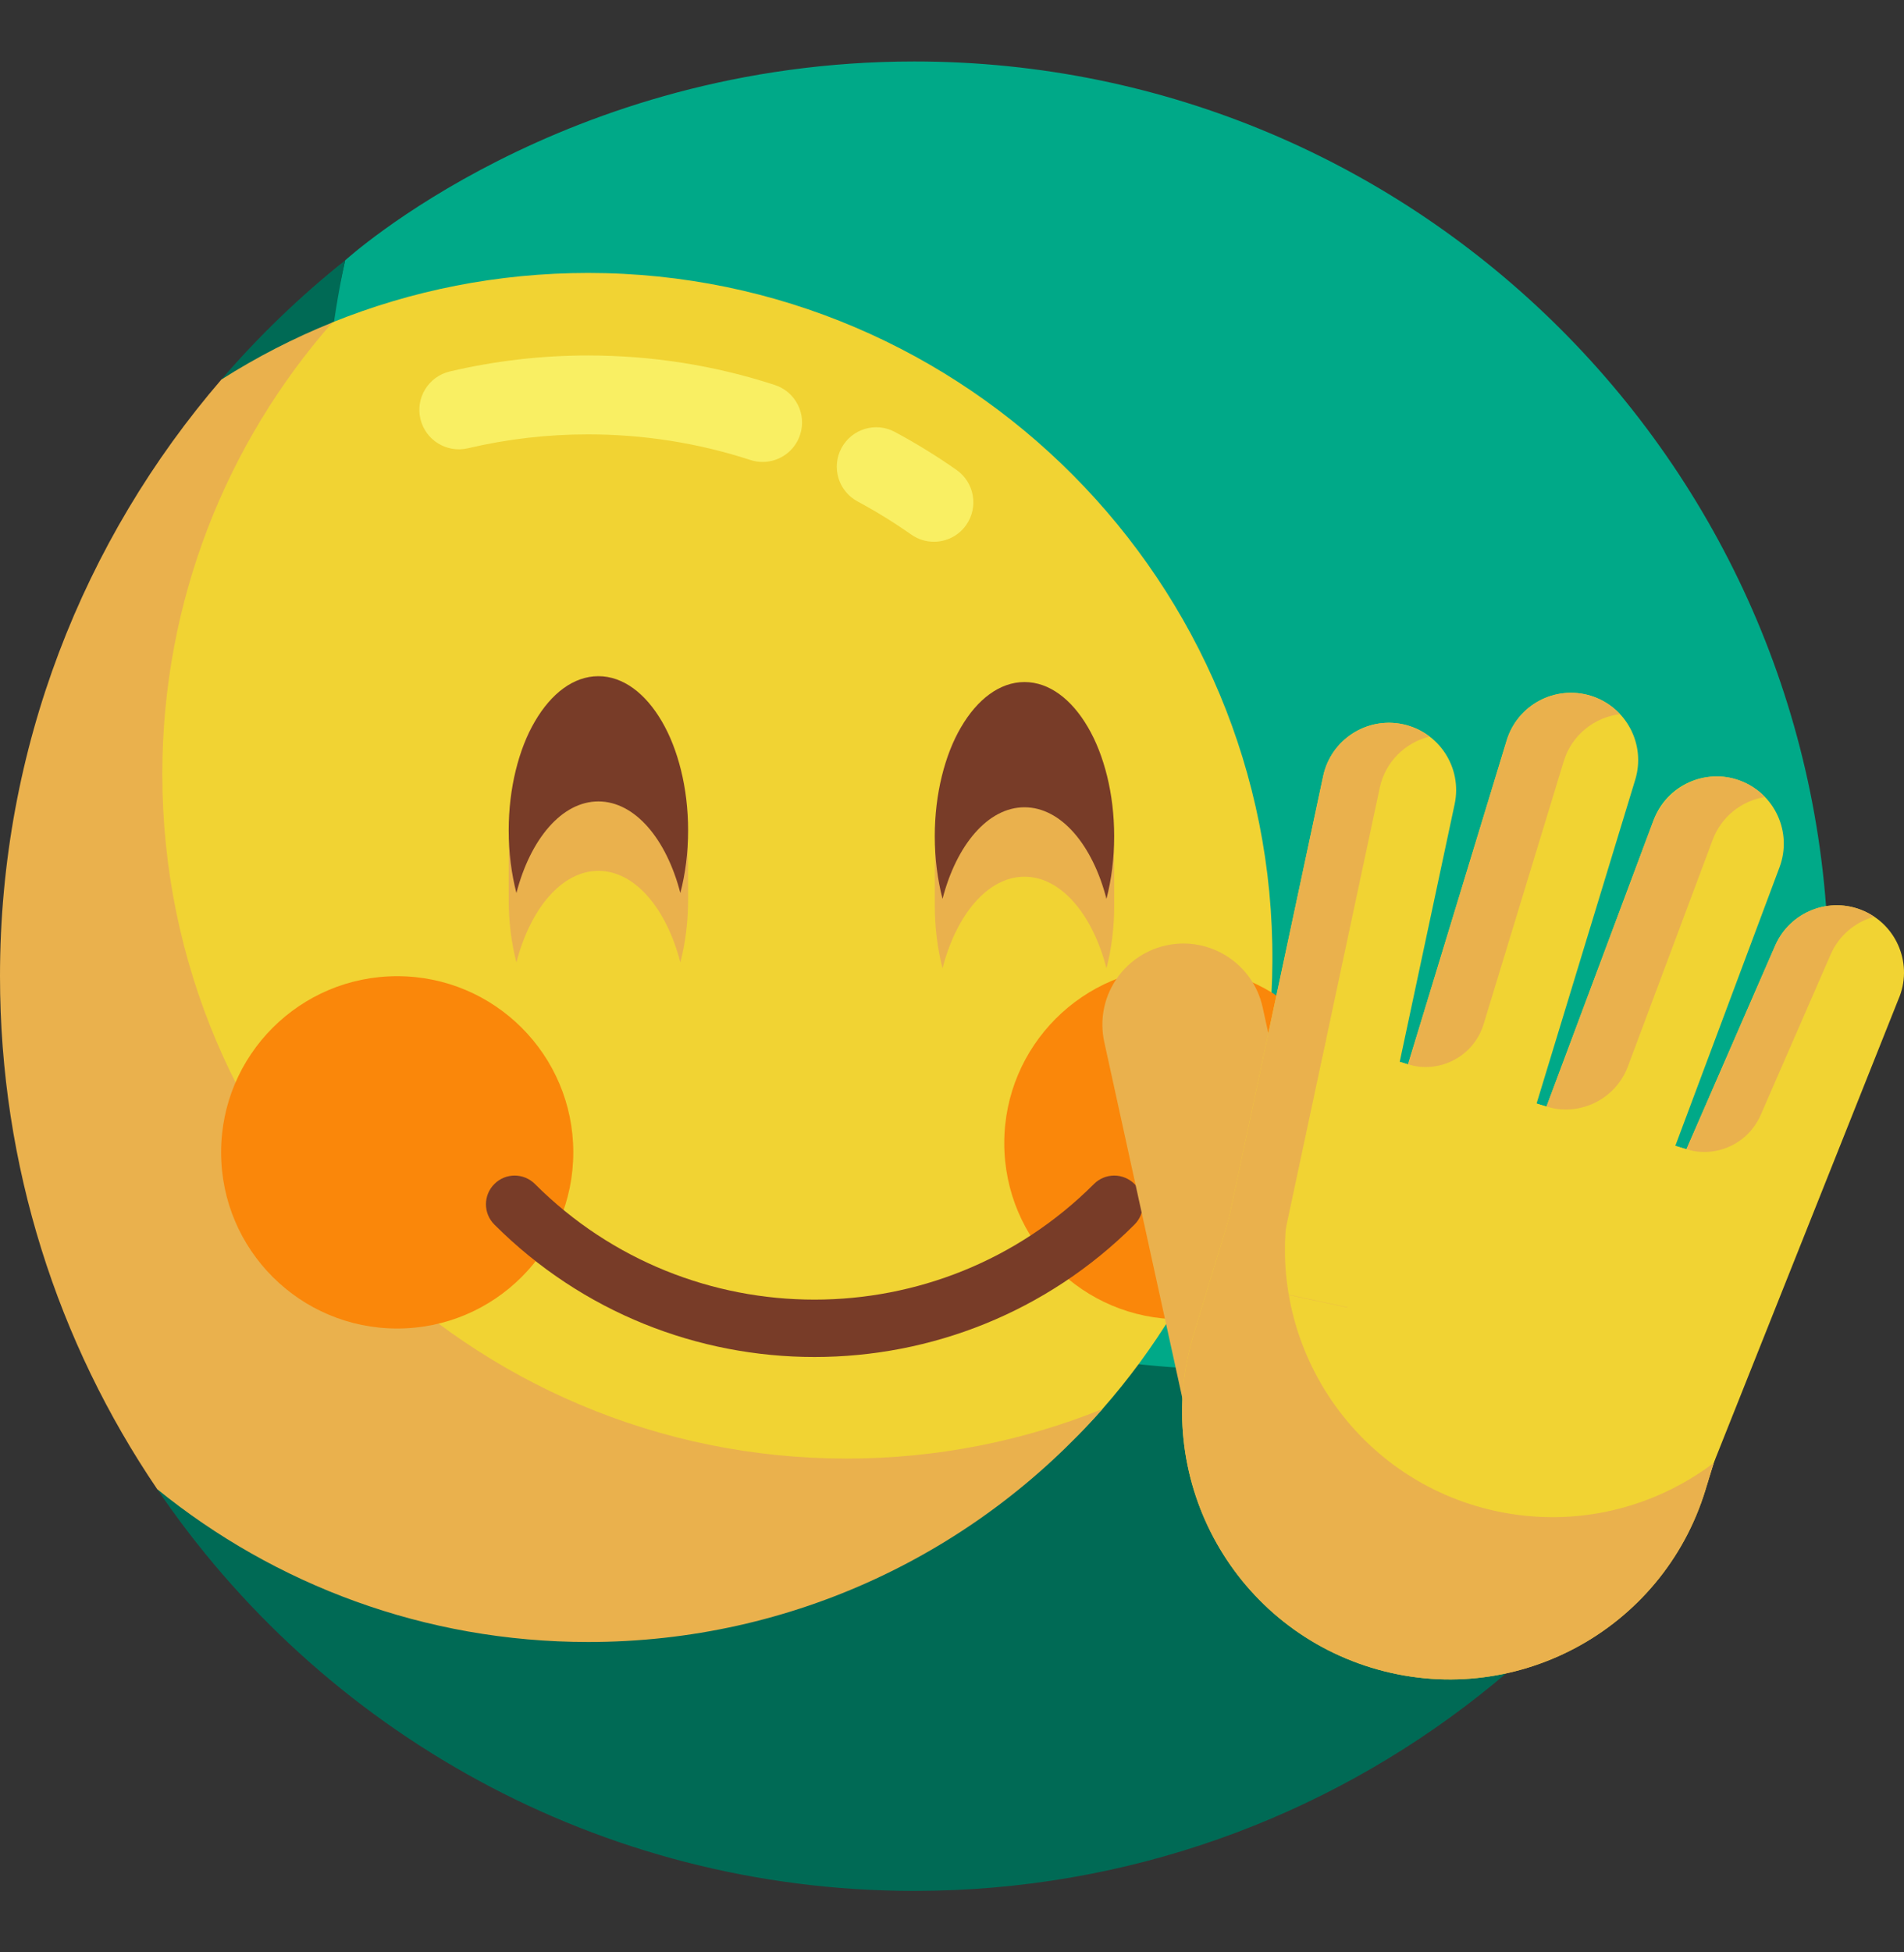 <svg width="40" height="41" viewBox="0 0 40 41" fill="none" xmlns="http://www.w3.org/2000/svg">
<rect x="0" y="0" width="40" height="41" fill="#333333" stroke="none"/>
<g clip-path="url(#clip0_5_651)">
<path d="M19.209 1.291C11.817 1.291 7.264 5.46 7.251 5.467C6.966 6.784 6.47 8.695 6.47 10.097C6.47 20.706 15.416 29.304 26.025 29.304C30.546 29.304 34.7 27.199 37.981 24.586C37.995 24.504 38.418 22.817 38.418 20.5C38.418 9.891 29.818 1.291 19.209 1.291Z" fill="#00A988"/>
<path d="M26.023 28.762C15.414 28.762 6.814 20.162 6.814 9.553C6.814 8.151 6.966 6.784 7.251 5.467L7.25 5.468C6.307 6.219 5.437 7.057 4.65 7.97L3.281 31.24C6.733 36.35 12.579 39.709 19.209 39.709C28.176 39.709 35.706 33.563 37.822 25.255C37.84 25.186 37.858 25.117 37.874 25.048C37.882 25.015 37.955 24.707 37.981 24.586C34.7 27.199 30.544 28.762 26.023 28.762Z" fill="#006A55"/>
<path d="M12.356 5.732C10.456 5.732 8.643 6.1 6.982 6.77C3.079 10.404 0.94 15.549 1.112 20.88C1.138 21.668 1.172 22.456 1.217 23.22C1.559 29.018 6.291 33.629 12.099 33.719C12.184 33.72 12.27 33.721 12.356 33.721C16.662 33.721 20.525 32.59 23.159 29.591C25.365 27.081 26.709 23.796 26.731 20.197C26.78 12.242 20.312 5.732 12.356 5.732Z" fill="#F1D333"/>
<path d="M19.62 11.377C19.455 11.377 19.289 11.328 19.144 11.226C18.782 10.972 18.406 10.74 18.017 10.531C17.613 10.315 17.462 9.812 17.678 9.409C17.895 9.006 18.397 8.854 18.8 9.071C19.248 9.311 19.681 9.578 20.097 9.87C20.471 10.134 20.561 10.65 20.298 11.025C20.222 11.134 20.12 11.223 20.002 11.284C19.884 11.345 19.753 11.377 19.62 11.377ZM16.021 9.701C15.937 9.701 15.85 9.688 15.765 9.66C14.668 9.303 13.521 9.122 12.357 9.122C11.505 9.121 10.657 9.219 9.829 9.414C9.384 9.518 8.937 9.242 8.832 8.797C8.727 8.352 9.004 7.906 9.449 7.801C10.402 7.577 11.378 7.464 12.357 7.465C13.696 7.465 15.016 7.673 16.278 8.085C16.713 8.227 16.951 8.694 16.809 9.129C16.695 9.479 16.37 9.701 16.021 9.701Z" fill="#F9EF63"/>
<path d="M4.651 7.97C1.753 11.334 0 15.712 0 20.5C0 24.493 1.218 28.201 3.303 31.273C5.775 33.279 8.925 34.482 12.357 34.482C16.662 34.482 20.524 32.589 23.159 29.591C21.499 30.26 19.685 30.63 17.785 30.63C9.846 30.63 3.41 24.194 3.41 16.255C3.41 12.62 4.759 9.302 6.983 6.771C6.171 7.099 5.39 7.5 4.651 7.97Z" fill="#EAB14D"/>
<path d="M12.571 18.288C13.34 18.288 14 19.078 14.293 20.21C14.398 19.808 14.456 19.364 14.456 18.895C14.456 17.107 14.54 14.447 12.571 14.447C10.591 14.447 10.687 17.107 10.687 18.895C10.687 19.364 10.745 19.808 10.849 20.21C11.143 19.078 11.803 18.288 12.571 18.288Z" fill="#EAB14D"/>
<path d="M12.571 16.83C13.34 16.83 14 17.62 14.293 18.753C14.398 18.351 14.456 17.906 14.456 17.438C14.456 15.65 13.612 14.2 12.571 14.2C11.53 14.2 10.687 15.65 10.687 17.438C10.687 17.906 10.745 18.351 10.849 18.753C11.143 17.62 11.803 16.83 12.571 16.83Z" fill="#783C28"/>
<path d="M21.523 18.411C22.291 18.411 22.952 19.201 23.245 20.334C23.349 19.932 23.408 19.487 23.408 19.019C23.408 17.231 23.492 14.57 21.523 14.57C19.542 14.57 19.639 17.231 19.639 19.019C19.639 19.487 19.697 19.932 19.801 20.334C20.094 19.201 20.755 18.411 21.523 18.411Z" fill="#EAB14D"/>
<path d="M21.523 16.953C22.291 16.953 22.952 17.743 23.245 18.876C23.349 18.474 23.407 18.029 23.407 17.561C23.407 15.773 22.564 14.323 21.523 14.323C20.482 14.323 19.638 15.773 19.638 17.561C19.638 18.029 19.697 18.474 19.801 18.876C20.094 17.743 20.755 16.953 21.523 16.953Z" fill="#783C28"/>
<path d="M8.345 27.899C10.388 27.899 12.044 26.242 12.044 24.199C12.044 22.156 10.388 20.5 8.345 20.5C6.301 20.5 4.645 22.156 4.645 24.199C4.645 26.242 6.301 27.899 8.345 27.899Z" fill="#FA870A"/>
<path d="M24.797 27.705C26.84 27.705 28.496 26.049 28.496 24.006C28.496 21.963 26.84 20.306 24.797 20.306C22.754 20.306 21.098 21.963 21.098 24.006C21.098 26.049 22.754 27.705 24.797 27.705Z" fill="#FA870A"/>
<path d="M17.11 28.497C14.674 28.497 12.24 27.57 10.386 25.716C10.15 25.481 10.15 25.099 10.386 24.864C10.621 24.628 11.002 24.628 11.238 24.864C14.476 28.101 19.744 28.102 22.982 24.864C23.095 24.751 23.248 24.687 23.408 24.687C23.568 24.687 23.721 24.751 23.834 24.864C24.069 25.099 24.069 25.481 23.834 25.716C21.98 27.57 19.545 28.497 17.11 28.497Z" fill="#783C28"/>
<path d="M39.152 19.129C38.437 18.817 37.605 19.144 37.293 19.859L35.429 24.135L27.04 21.578C27.04 21.578 24.834 31.631 29.056 33.721C32.025 34.625 35.097 33.691 36.002 30.722L39.882 20.987C40.194 20.273 39.867 19.44 39.152 19.129Z" fill="#F1D333"/>
<path d="M24.497 19.854C25.416 19.653 26.324 20.234 26.526 21.153L27.484 25.523L24.887 29.58L23.199 21.883C22.997 20.964 23.579 20.056 24.497 19.854Z" fill="#EAB14D"/>
<path d="M30.56 16.886L28.306 27.457L25.544 26.868L27.798 16.297C27.961 15.534 28.711 15.047 29.474 15.21C30.236 15.373 30.723 16.123 30.56 16.886Z" fill="#F1D333"/>
<path d="M34.354 16.373L31.203 26.713L28.502 25.89L31.653 15.549C31.88 14.803 32.669 14.383 33.415 14.61C34.161 14.838 34.581 15.627 34.354 16.373Z" fill="#F1D333"/>
<path d="M33.415 14.61C32.669 14.383 31.88 14.803 31.653 15.55L29.58 22.352C30.253 22.557 30.965 22.178 31.169 21.505L32.851 15.988C33.019 15.435 33.495 15.062 34.034 14.998C33.866 14.816 33.652 14.682 33.415 14.61Z" fill="#EAB14D"/>
<path d="M37.385 18.212L33.597 28.335L30.952 27.346L34.74 17.222C35.013 16.491 35.827 16.121 36.557 16.394C37.288 16.667 37.658 17.481 37.385 18.212Z" fill="#F1D333"/>
<path d="M32.489 23.239C33.193 23.453 33.942 23.083 34.2 22.394L35.981 17.635C36.165 17.143 36.594 16.816 37.078 16.737C36.89 16.541 36.649 16.404 36.385 16.342C35.686 16.178 34.978 16.585 34.727 17.257L32.489 23.239ZM35.429 24.135C36.056 24.326 36.727 24.016 36.989 23.415L38.458 20.046C38.635 19.641 38.978 19.361 39.373 19.251C39.303 19.203 39.229 19.163 39.152 19.129C38.437 18.817 37.605 19.144 37.293 19.859L35.429 24.135Z" fill="#EAB14D"/>
<path d="M25.08 28.01L27.039 21.578L37.79 24.854L35.83 31.285C34.925 34.254 31.786 35.927 28.817 35.023C25.848 34.118 24.175 30.978 25.08 28.01Z" fill="#F1D333"/>
<path d="M26.732 27.116L28.986 16.544C29.103 15.996 29.523 15.593 30.033 15.468C29.868 15.342 29.677 15.254 29.474 15.21C28.711 15.047 27.961 15.534 27.798 16.297L25.544 26.869L28.306 27.457L28.307 27.452L26.732 27.116Z" fill="#EAB14D"/>
<path d="M31.443 31.736C28.408 31.089 26.472 28.104 27.119 25.069L27.859 21.828L27.046 21.555L25.08 28.01C24.175 30.978 25.848 34.118 28.817 35.023C31.786 35.927 34.925 34.254 35.83 31.285L36.002 30.722C34.746 31.67 33.102 32.09 31.443 31.736Z" fill="#EAB14D"/>
</g>
<defs>
<clipPath id="clip0_5_651">
<rect width="40" height="40" fill="white" transform="translate(0 0.5)"/>
</clipPath>
</defs>
</svg>
